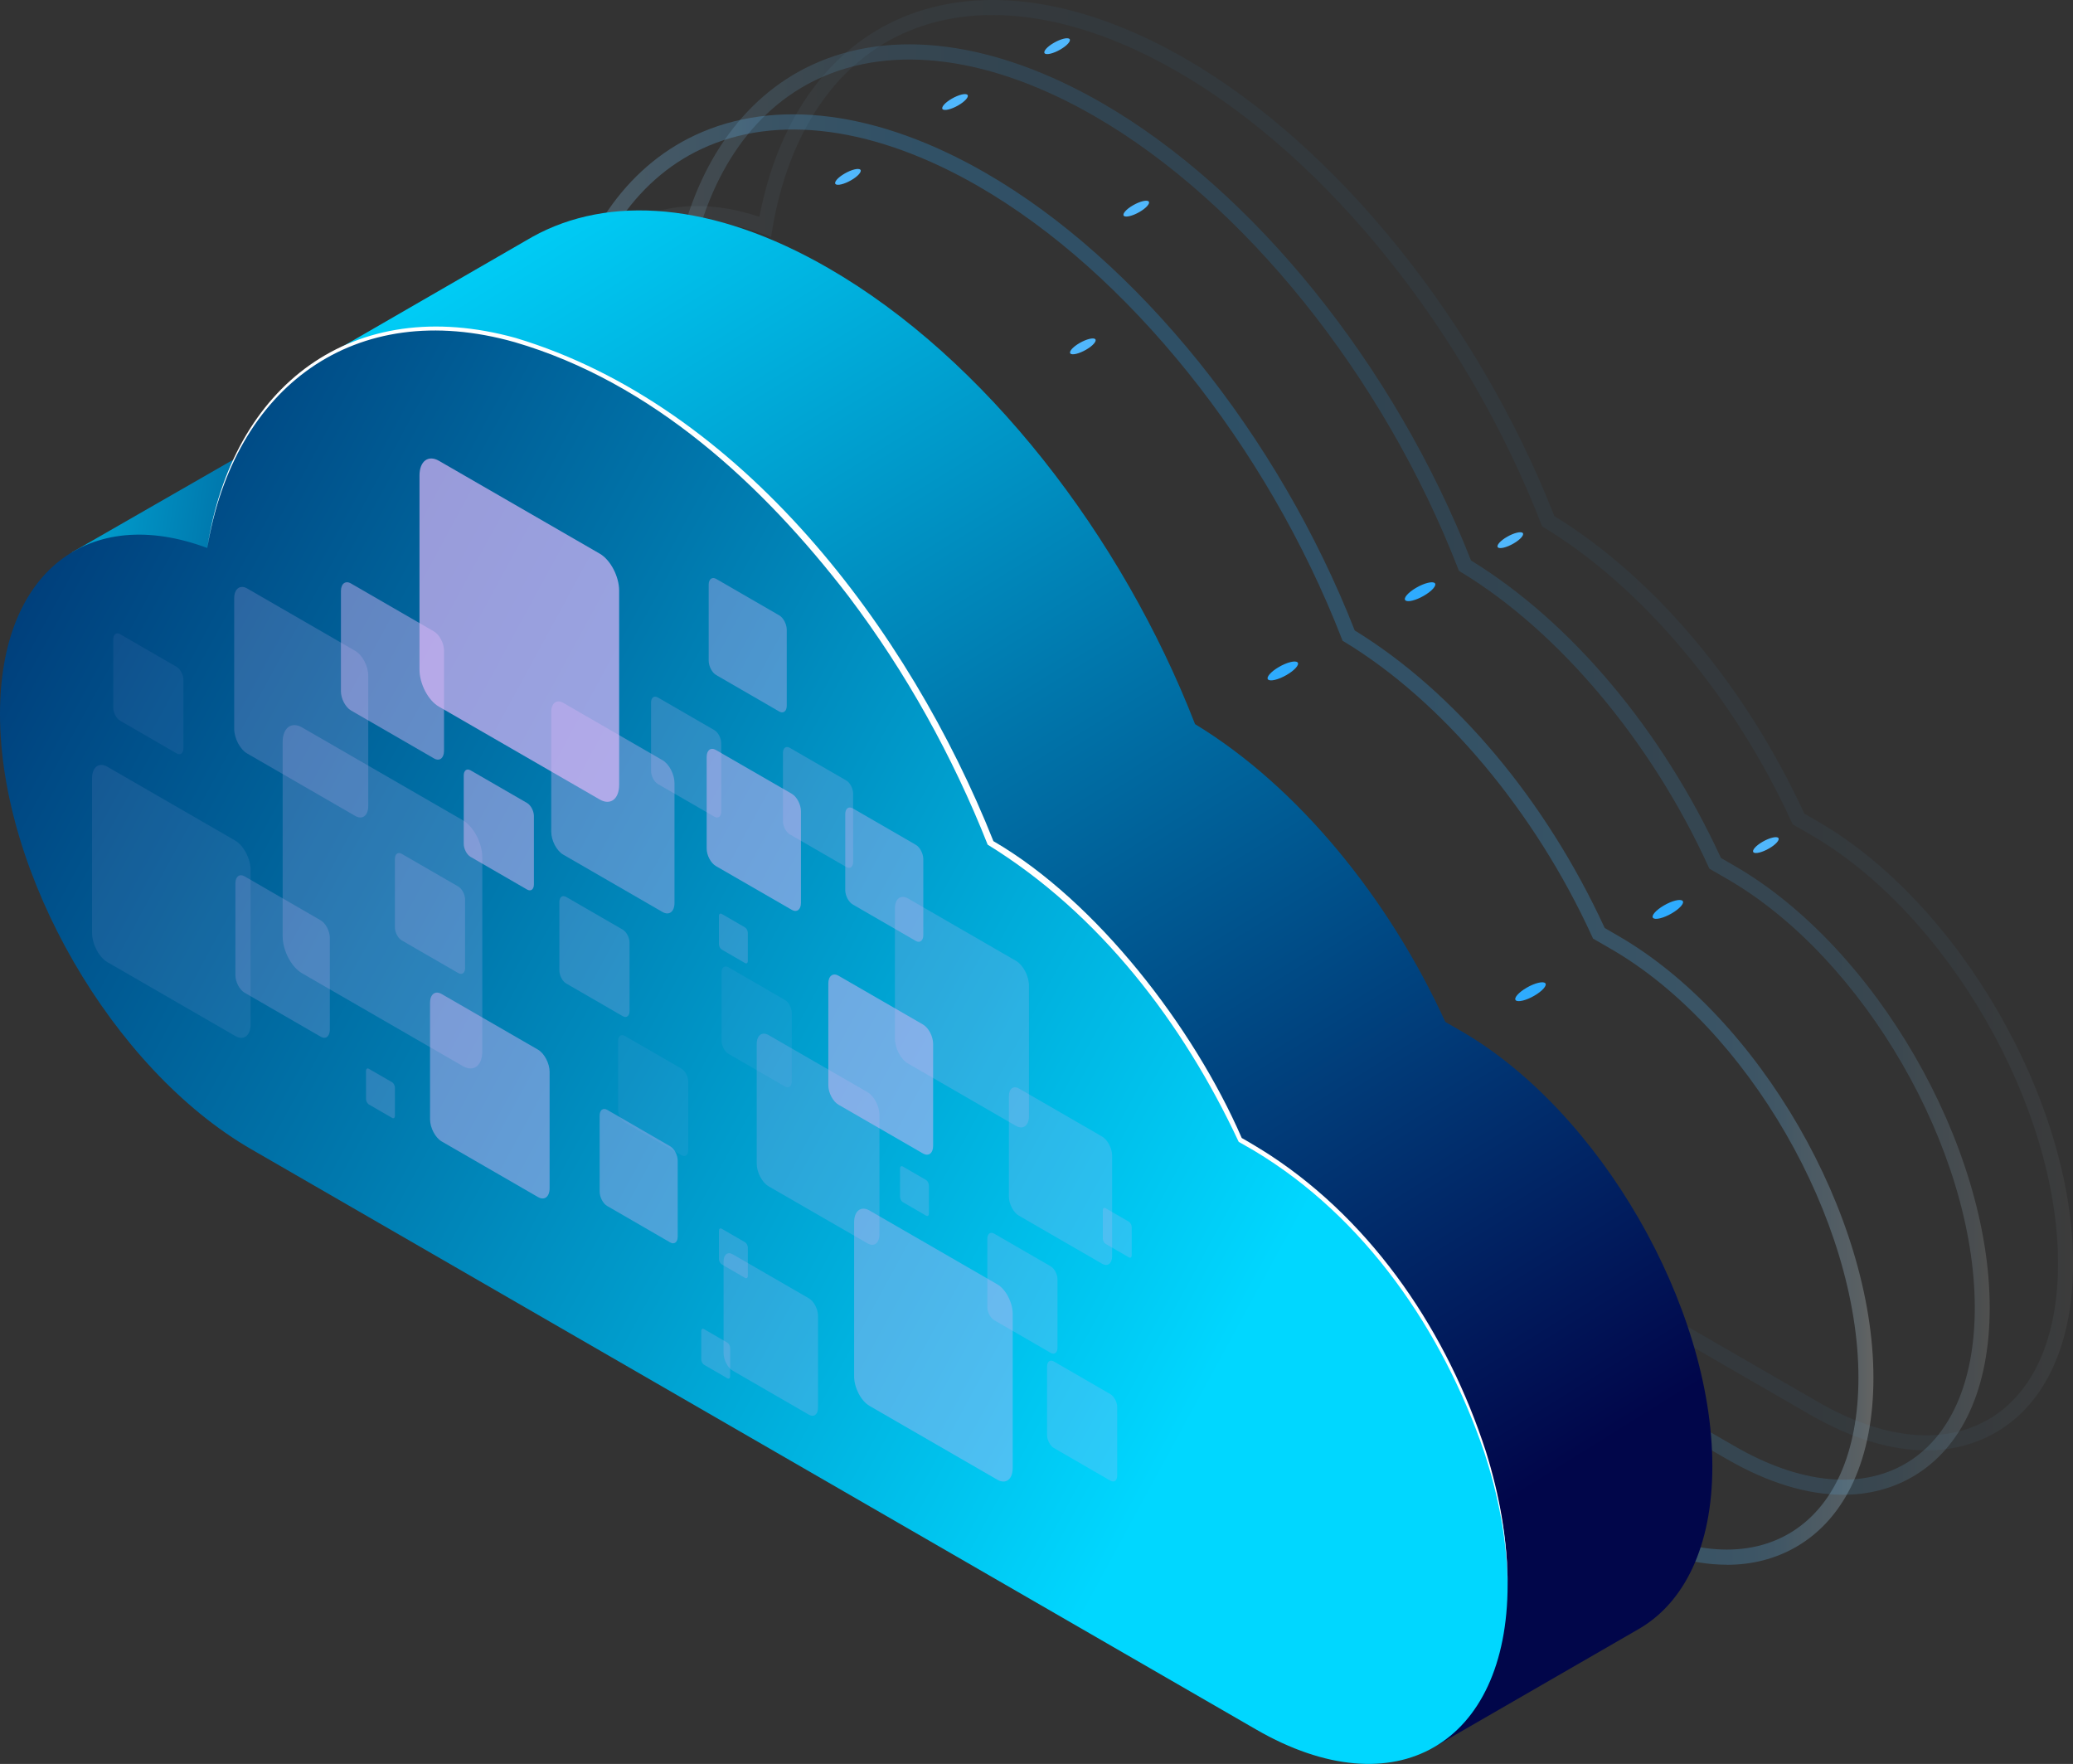 <svg xmlns="http://www.w3.org/2000/svg" xmlns:xlink="http://www.w3.org/1999/xlink" viewBox="0 0 289.18 246.03"><rect x="0" y="0" width="289.18" height="246.03" fill="#333333" stroke="none"/><defs><style>      .cls-1 {        opacity: .07;      }      .cls-1, .cls-2, .cls-3, .cls-4, .cls-5, .cls-6, .cls-7 {        fill: #dab6f7;        mix-blend-mode: screen;      }      .cls-8 {        fill: url(#linear-gradient-2);      }      .cls-9 {        opacity: .05;      }      .cls-2 {        opacity: .5;      }      .cls-10 {        fill: #fff;      }      .cls-3 {        opacity: .45;      }      .cls-11 {        opacity: .25;      }      .cls-12 {        fill: url(#linear-gradient-4);      }      .cls-13 {        fill: url(#linear-gradient-3);      }      .cls-14 {        fill: url(#linear-gradient-5);      }      .cls-15 {        isolation: isolate;      }      .cls-4 {        opacity: .1;      }      .cls-16 {        opacity: .15;      }      .cls-5 {        opacity: .35;      }      .cls-6 {        opacity: .7;      }      .cls-17 {        fill: url(#linear-gradient-6);      }      .cls-18 {        fill: #2eabfe;      }      .cls-19 {        fill: #50b7fc;      }      .cls-20 {        fill: url(#linear-gradient);      }      .cls-7 {        opacity: .2;      }    </style><linearGradient id="linear-gradient" x1="48.94" y1="117.09" x2="261.35" y2="117.09" gradientUnits="userSpaceOnUse"><stop offset="0" stop-color="#f6f8f3"></stop><stop offset=".27" stop-color="#50b7fc"></stop><stop offset=".36" stop-color="#2eabfe"></stop><stop offset=".58" stop-color="#21a6ff"></stop><stop offset=".88" stop-color="#4fb7fc"></stop><stop offset=".9" stop-color="#52b8fb"></stop><stop offset=".92" stop-color="#5cbcfb"></stop><stop offset=".94" stop-color="#6ec3fa"></stop><stop offset=".95" stop-color="#86ccf9"></stop><stop offset=".97" stop-color="#a6d8f7"></stop><stop offset=".99" stop-color="#cce7f5"></stop><stop offset="1" stop-color="#f6f8f3"></stop></linearGradient><linearGradient id="linear-gradient-2" x1="65.17" y1="107.34" x2="277.57" y2="107.34" xlink:href="#linear-gradient"></linearGradient><linearGradient id="linear-gradient-3" x1="76.78" y1="101.14" x2="289.18" y2="101.14" xlink:href="#linear-gradient"></linearGradient><linearGradient id="linear-gradient-4" x1="-13.43" y1="65.85" x2="86.99" y2="79.98" gradientUnits="userSpaceOnUse"><stop offset="0" stop-color="#00d7ff"></stop><stop offset=".44" stop-color="#0078ad"></stop><stop offset="1" stop-color="#01064a"></stop></linearGradient><linearGradient id="linear-gradient-5" x1="60.64" y1="26.52" x2="184.73" y2="225.67" xlink:href="#linear-gradient-4"></linearGradient><linearGradient id="linear-gradient-6" x1="179.48" y1="173.88" x2="-62.56" y2="42.14" xlink:href="#linear-gradient-4"></linearGradient></defs><g class="cls-15"><g id="Layer_2" data-name="Layer 2"><g id="Layer_1-2" data-name="Layer 1"><path class="cls-19" d="M210.24,74.87c-.96.55-1.53,1.21-1.29,1.47.25.26,1.23.02,2.18-.53.96-.55,1.53-1.21,1.29-1.47s-1.23-.02-2.18.53Z"></path><path class="cls-18" d="M178.42,93.02c-1.14.66-1.82,1.44-1.53,1.75.29.31,1.46.03,2.59-.63,1.14-.66,1.82-1.44,1.53-1.75-.29-.31-1.46-.03-2.59.63Z"></path><g class="cls-11"><path class="cls-20" d="M240.9,218.24c-4.99,0-10.49-1.66-16.18-4.94l-140.2-80.95c-19.62-11.33-35.57-38.97-35.57-61.62,0-10.43,3.39-18.53,9.54-22.8,5.22-3.62,12.14-4.23,19.6-1.75,2.53-13.11,9.19-22.78,18.84-27.31,11.19-5.26,25.61-3.38,40.6,5.27,21.1,12.18,40.79,36.6,51.45,63.79,13.98,8.58,26.66,23.67,34.87,41.5l1.91,1.11c19.62,11.33,35.58,38.97,35.58,61.62,0,11.2-3.83,19.58-10.79,23.6-2.88,1.66-6.14,2.49-9.65,2.49ZM69.4,46.78c-3.66,0-6.97.96-9.72,2.87-5.57,3.87-8.64,11.35-8.64,21.07,0,21.98,15.49,48.81,34.53,59.8l140.2,80.95c9.02,5.21,17.45,6.08,23.74,2.46,6.28-3.63,9.74-11.36,9.74-21.78,0-21.98-15.49-48.81-34.53-59.8l-2.49-1.44-.14-.3c-7.97-17.45-20.87-32.8-34.5-41.06l-.3-.18-.13-.33c-10.46-26.89-29.88-51.06-50.67-63.06-14.38-8.3-28.11-10.15-38.66-5.19-9.31,4.37-15.66,13.96-17.89,26.99l-.21,1.25-1.19-.44c-3.18-1.19-6.26-1.78-9.13-1.78Z"></path></g><g class="cls-16"><path class="cls-8" d="M257.13,208.48c-4.99,0-10.49-1.66-16.18-4.94L100.75,122.59c-19.62-11.33-35.58-38.97-35.58-61.62,0-10.43,3.39-18.53,9.54-22.8,5.22-3.62,12.14-4.23,19.6-1.75,2.53-13.11,9.19-22.78,18.84-27.31,11.19-5.26,25.61-3.38,40.6,5.27,21.1,12.18,40.79,36.6,51.45,63.79,13.98,8.58,26.66,23.67,34.87,41.5l1.91,1.1c19.62,11.33,35.58,38.97,35.58,61.62,0,11.2-3.83,19.58-10.79,23.6-2.88,1.66-6.14,2.49-9.65,2.49ZM85.63,37.03c-3.66,0-6.97.96-9.72,2.87-5.57,3.87-8.64,11.35-8.64,21.07,0,21.98,15.49,48.81,34.53,59.8l140.2,80.95c9.02,5.21,17.45,6.08,23.74,2.46,6.28-3.63,9.74-11.36,9.74-21.78,0-21.98-15.49-48.81-34.53-59.8l-2.49-1.44-.14-.3c-7.97-17.45-20.87-32.8-34.5-41.06l-.3-.19-.13-.33c-10.46-26.89-29.88-51.06-50.67-63.06-14.38-8.3-28.11-10.15-38.66-5.19-9.31,4.37-15.66,13.96-17.89,26.99l-.21,1.25-1.19-.44c-3.18-1.19-6.26-1.78-9.13-1.78Z"></path></g><g class="cls-9"><path class="cls-13" d="M268.74,202.29c-4.99,0-10.49-1.66-16.18-4.94L112.36,116.4c-19.62-11.33-35.57-38.97-35.57-61.62,0-10.43,3.39-18.53,9.54-22.8,5.22-3.62,12.14-4.23,19.6-1.75,2.53-13.11,9.19-22.78,18.84-27.31,11.19-5.26,25.61-3.38,40.61,5.27,21.1,12.18,40.79,36.6,51.45,63.79,13.98,8.58,26.66,23.67,34.87,41.5l1.91,1.1c19.62,11.33,35.58,38.97,35.58,61.62,0,11.2-3.83,19.58-10.79,23.6-2.88,1.66-6.14,2.49-9.65,2.49ZM97.24,30.84c-3.66,0-6.97.96-9.72,2.87-5.57,3.87-8.64,11.35-8.64,21.07,0,21.98,15.49,48.81,34.53,59.8l140.2,80.95c9.02,5.21,17.45,6.08,23.74,2.46,6.28-3.63,9.74-11.36,9.74-21.78,0-21.98-15.49-48.81-34.53-59.8l-2.49-1.44-.14-.3c-7.97-17.45-20.87-32.8-34.5-41.06l-.3-.18-.13-.33c-10.46-26.89-29.88-51.06-50.67-63.06C149.94,1.71,136.21-.13,125.66,4.82c-9.31,4.37-15.66,13.96-17.89,26.99l-.21,1.25-1.19-.44c-3.19-1.19-6.26-1.78-9.13-1.78Z"></path></g><polygon class="cls-12" points="9.98 77.07 32.67 64.04 29.37 80.17 9.98 77.07"></polygon><path class="cls-14" d="M57.47,59.94c.65-3.8,1.64-7.28,2.91-10.42h-14.66l27.95-16.14c.08-.05.17-.1.25-.14l.34-.2c10.63-5.9,25.22-4.93,41.32,4.37,21.85,12.61,40.91,37.33,51.13,63.59,14.39,8.73,27.07,24.38,34.91,41.53l2.2,1.27c19.36,11.18,35.05,38.36,35.05,60.71,0,11.2-3.94,19.07-10.31,22.72l-28.84,16.64-.73-21.91L63.62,143.8c-19.36-11.18-35.05-38.36-35.05-60.71,0-19.93,12.48-29.28,28.91-23.15Z"></path><path class="cls-17" d="M28.91,76.43c4.95-29.02,29.08-39.29,58.11-22.53,21.85,12.61,40.91,37.33,51.13,63.59,14.39,8.73,27.07,24.38,34.91,41.53l2.2,1.27c19.36,11.18,35.05,38.36,35.05,60.71s-15.69,31.41-35.05,20.24L35.05,160.29C15.69,149.12,0,121.94,0,99.58c0-19.93,12.48-29.28,28.91-23.15Z"></path><path class="cls-10" d="M28.91,76.43c3.51-22.66,20.27-35.6,43.04-29.29,31.43,9.46,54.91,40.73,66.63,70.18,14.39,8.35,27.96,26.01,34.64,41.4,1.01.56,3.07,1.81,4.04,2.45,14.51,9.53,24.72,24.9,30.02,41.27,1.87,6,3.03,12.26,3.03,18.55-.08-6.29-1.32-12.52-3.27-18.47-5.77-16.9-16.62-32.77-32.11-42.04,0,0-2.04-1.17-2.04-1.17,0,0-.09-.05-.09-.05,0,0-.05-.1-.05-.1-7.72-16.48-19.35-31.73-34.97-41.35-4.89-12.35-11.4-24.06-19.42-34.66-11.95-15.55-27.38-29.83-46.57-35.43-22.38-6.32-39.15,6.33-42.88,28.71h0Z"></path><path class="cls-6" d="M61.23,98.56l22.43,12.95c1.49.86,2.71-.05,2.71-2.05v-27.07c0-1.99-1.21-4.31-2.71-5.17l-22.43-12.95c-1.49-.86-2.71.05-2.71,2.05v27.07c0,1.99,1.21,4.31,2.71,5.17Z"></path><path class="cls-7" d="M42.14,135.75l22.43,12.95c1.49.86,2.71-.05,2.71-2.05v-27.07c0-1.99-1.21-4.31-2.71-5.17l-22.43-12.95c-1.49-.86-2.71.05-2.71,2.05v27.07c0,1.99,1.21,4.31,2.71,5.17Z"></path><path class="cls-7" d="M107.22,165.46l13.8,7.96c.92.53,1.66-.03,1.66-1.26v-16.65c0-1.23-.75-2.65-1.66-3.18l-13.8-7.96c-.92-.53-1.66.03-1.66,1.26v16.65c0,1.23.75,2.65,1.66,3.18Z"></path><path class="cls-5" d="M78.57,119.2l13.85,8c.92.53,1.67-.03,1.67-1.26v-16.72c0-1.23-.75-2.66-1.67-3.19l-13.85-8c-.92-.53-1.67.03-1.67,1.26v16.72c0,1.23.75,2.66,1.67,3.19Z"></path><path class="cls-5" d="M118.97,126.16l8.77,5.07c.58.34,1.06-.02,1.06-.8v-10.59c0-.78-.47-1.69-1.06-2.02l-8.77-5.07c-.58-.34-1.06.02-1.06.8v10.59c0,.78.47,1.69,1.06,2.02Z"></path><path class="cls-5" d="M84.71,168.21l8.77,5.07c.58.34,1.06-.02,1.06-.8v-10.59c0-.78-.47-1.69-1.06-2.02l-8.77-5.07c-.58-.34-1.06.02-1.06.8v10.59c0,.78.47,1.69,1.06,2.02Z"></path><path class="cls-5" d="M99.92,94.16l8.77,5.07c.58.34,1.06-.02,1.06-.8v-10.59c0-.78-.47-1.69-1.06-2.02l-8.77-5.07c-.58-.34-1.06.02-1.06.8v10.59c0,.78.47,1.69,1.06,2.02Z"></path><path class="cls-5" d="M121.3,196.09l17.82,10.29c1.19.69,2.15-.04,2.15-1.63v-21.51c0-1.58-.96-3.42-2.15-4.11l-17.82-10.29c-1.19-.69-2.15.04-2.15,1.63v21.51c0,1.58.96,3.42,2.15,4.11Z"></path><path class="cls-4" d="M14.99,134.2l17.82,10.29c1.19.69,2.15-.04,2.15-1.63v-21.51c0-1.58-.96-3.42-2.15-4.11l-17.82-10.29c-1.19-.69-2.15.04-2.15,1.63v21.51c0,1.58.96,3.42,2.15,4.11Z"></path><path class="cls-7" d="M91.77,109.35l7.89,4.56c.53.3.95-.02.95-.72v-9.53c0-.7-.43-1.52-.95-1.82l-7.89-4.56c-.53-.3-.95.02-.95.72v9.53c0,.7.43,1.52.95,1.82Z"></path><path class="cls-1" d="M16.75,100.52l7.89,4.56c.53.3.95-.02.95-.72v-9.53c0-.7-.43-1.52-.95-1.82l-7.89-4.56c-.53-.3-.95.02-.95.72v9.53c0,.7.43,1.52.95,1.82Z"></path><path class="cls-1" d="M101.61,146.98l7.89,4.56c.53.3.95-.02.95-.72v-9.53c0-.7-.43-1.52-.95-1.82l-7.89-4.56c-.53-.3-.95.02-.95.72v9.53c0,.7.43,1.52.95,1.82Z"></path><path class="cls-1" d="M87.17,156.56l7.89,4.56c.53.3.95-.02.95-.72v-9.53c0-.7-.43-1.52-.95-1.82l-7.89-4.56c-.53-.3-.95.02-.95.72v9.53c0,.7.43,1.52.95,1.82Z"></path><path class="cls-7" d="M147.01,201.96l7.89,4.56c.53.3.95-.02.95-.72v-9.53c0-.7-.43-1.52-.95-1.82l-7.89-4.56c-.53-.3-.95.02-.95.72v9.53c0,.7.43,1.52.95,1.82Z"></path><path class="cls-7" d="M138.68,184.13l7.89,4.56c.53.3.95-.02.95-.72v-9.53c0-.7-.43-1.52-.95-1.82l-7.89-4.56c-.53-.3-.95.02-.95.72v9.53c0,.7.43,1.52.95,1.82Z"></path><path class="cls-7" d="M78.98,137.17l7.89,4.56c.53.3.95-.02.95-.72v-9.53c0-.7-.43-1.52-.95-1.82l-7.89-4.56c-.53-.3-.95.02-.95.72v9.53c0,.7.43,1.52.95,1.82Z"></path><path class="cls-7" d="M110.17,116.37l7.89,4.56c.53.3.95-.02.95-.72v-9.53c0-.7-.43-1.52-.95-1.82l-7.89-4.56c-.53-.3-.95.02-.95.72v9.53c0,.7.43,1.52.95,1.82Z"></path><path class="cls-7" d="M56.04,131.16l7.89,4.56c.53.3.95-.02.95-.72v-9.53c0-.7-.43-1.52-.95-1.82l-7.89-4.56c-.53-.3-.95.02-.95.72v9.53c0,.7.43,1.52.95,1.82Z"></path><path class="cls-7" d="M142.14,169.56l11.6,6.7c.77.45,1.4-.03,1.4-1.06v-14.01c0-1.03-.63-2.23-1.4-2.67l-11.6-6.7c-.77-.45-1.4.03-1.4,1.06v14.01c0,1.03.63,2.23,1.4,2.68Z"></path><path class="cls-2" d="M65.64,119.51l7.89,4.56c.53.3.95-.02.95-.72v-9.53c0-.7-.43-1.52-.95-1.82l-7.89-4.56c-.53-.3-.95.02-.95.72v9.53c0,.7.43,1.52.95,1.82Z"></path><path class="cls-2" d="M116.97,154.08l11.78,6.8c.78.45,1.42-.03,1.42-1.07v-14.21c0-1.05-.64-2.26-1.42-2.71l-11.78-6.8c-.78-.45-1.42.03-1.42,1.07v14.21c0,1.05.64,2.26,1.42,2.71Z"></path><path class="cls-2" d="M99.86,120.79l10.59,6.11c.71.41,1.28-.03,1.28-.97v-12.78c0-.94-.57-2.03-1.28-2.44l-10.59-6.11c-.71-.41-1.28.03-1.28.97v12.78c0,.94.57,2.03,1.28,2.44Z"></path><path class="cls-3" d="M48.96,99.09l11.58,6.69c.77.45,1.4-.03,1.4-1.06v-13.98c0-1.03-.63-2.22-1.4-2.67l-11.58-6.69c-.77-.45-1.4.03-1.4,1.06v13.98c0,1.03.63,2.22,1.4,2.67Z"></path><path class="cls-3" d="M61.61,159.2l13.44,7.76c.9.52,1.62-.03,1.62-1.23v-16.23c0-1.19-.73-2.58-1.62-3.1l-13.44-7.76c-.9-.52-1.62.03-1.62,1.23v16.23c0,1.19.73,2.58,1.62,3.1Z"></path><path class="cls-7" d="M34.49,105.1l15.06,8.7c1,.58,1.82-.04,1.82-1.37v-18.18c0-1.34-.81-2.89-1.82-3.47l-15.06-8.7c-1-.58-1.82.04-1.82,1.37v18.18c0,1.34.81,2.89,1.82,3.47Z"></path><path class="cls-7" d="M34.12,138.46l10.61,6.13c.71.41,1.28-.03,1.28-.97v-12.81c0-.94-.57-2.04-1.28-2.45l-10.61-6.13c-.71-.41-1.28.03-1.28.97v12.81c0,.94.57,2.04,1.28,2.45Z"></path><path class="cls-7" d="M102.22,191.18l10.61,6.13c.71.41,1.28-.03,1.28-.97v-12.81c0-.94-.57-2.04-1.28-2.45l-10.61-6.13c-.71-.41-1.28.03-1.28.97v12.81c0,.94.57,2.04,1.28,2.45Z"></path><path class="cls-7" d="M100.68,132.44l3.25,1.88c.22.13.39,0,.39-.3v-3.92c0-.29-.18-.62-.39-.75l-3.25-1.88c-.22-.12-.39,0-.39.3v3.92c0,.29.18.62.39.75Z"></path><path class="cls-7" d="M125.94,167.67l3.25,1.88c.22.13.39,0,.39-.3v-3.92c0-.29-.18-.62-.39-.75l-3.25-1.88c-.22-.13-.39,0-.39.3v3.92c0,.29.18.62.39.75Z"></path><path class="cls-7" d="M51.45,154.04l3.25,1.88c.22.12.39,0,.39-.3v-3.92c0-.29-.18-.62-.39-.75l-3.25-1.88c-.22-.12-.39,0-.39.3v3.92c0,.29.18.62.39.75Z"></path><path class="cls-7" d="M98.21,190.35l3.25,1.88c.22.13.39,0,.39-.3v-3.92c0-.29-.18-.62-.39-.75l-3.25-1.88c-.22-.13-.39,0-.39.3v3.92c0,.29.18.62.39.75Z"></path><path class="cls-7" d="M100.68,176.35l3.25,1.88c.22.12.39,0,.39-.3v-3.92c0-.29-.18-.62-.39-.75l-3.25-1.88c-.22-.13-.39,0-.39.3v3.92c0,.29.18.62.39.75Z"></path><path class="cls-7" d="M154.23,173.49l3.25,1.88c.22.12.39,0,.39-.3v-3.92c0-.29-.18-.62-.39-.75l-3.25-1.88c-.22-.13-.39,0-.39.3v3.92c0,.29.18.62.39.75Z"></path><path class="cls-7" d="M126.66,148.33l15.06,8.7c1,.58,1.82-.04,1.82-1.37v-18.18c0-1.34-.81-2.89-1.82-3.47l-15.06-8.7c-1-.58-1.82.04-1.82,1.37v18.18c0,1.34.81,2.89,1.82,3.47Z"></path><path class="cls-18" d="M197.57,81.97c-1.14.66-1.82,1.44-1.53,1.75.29.31,1.46.03,2.59-.63,1.14-.66,1.82-1.44,1.53-1.75-.29-.31-1.46-.03-2.59.63Z"></path><path class="cls-19" d="M245.89,117.4c-.96.55-1.53,1.21-1.29,1.47.25.26,1.23.02,2.18-.53.96-.55,1.53-1.21,1.29-1.47s-1.23-.02-2.18.53Z"></path><path class="cls-18" d="M212.97,137.76c-1.14.66-1.82,1.44-1.53,1.75.29.31,1.46.03,2.59-.63,1.14-.66,1.82-1.44,1.53-1.75-.29-.31-1.46-.03-2.59.63Z"></path><path class="cls-18" d="M232.13,126.28c-1.14.66-1.82,1.44-1.53,1.75.29.31,1.46.03,2.59-.63,1.14-.66,1.82-1.44,1.53-1.75-.29-.31-1.46-.03-2.59.63Z"></path><path class="cls-19" d="M117.84,24.2c-.96.55-1.53,1.21-1.29,1.47.25.26,1.23.02,2.18-.53.96-.55,1.53-1.21,1.29-1.47-.25-.26-1.23-.02-2.18.53Z"></path><path class="cls-19" d="M132.78,13.76c-.96.55-1.53,1.21-1.29,1.47.25.26,1.23.02,2.18-.53.96-.55,1.53-1.21,1.29-1.47-.25-.26-1.23-.02-2.18.53Z"></path><path class="cls-19" d="M158.06,28.63c-.96.55-1.53,1.21-1.29,1.47.25.26,1.23.02,2.18-.53.96-.55,1.53-1.21,1.29-1.47-.25-.26-1.23-.02-2.18.53Z"></path><path class="cls-19" d="M150.61,47.84c-.96.55-1.53,1.21-1.29,1.47.25.26,1.23.02,2.18-.53.96-.55,1.53-1.21,1.29-1.47-.25-.26-1.23-.02-2.18.53Z"></path><path class="cls-19" d="M147.02,5.97c-.96.55-1.53,1.21-1.29,1.47.25.26,1.23.02,2.18-.53.96-.55,1.53-1.21,1.29-1.47-.25-.26-1.23-.02-2.18.53Z"></path></g></g></g></svg>